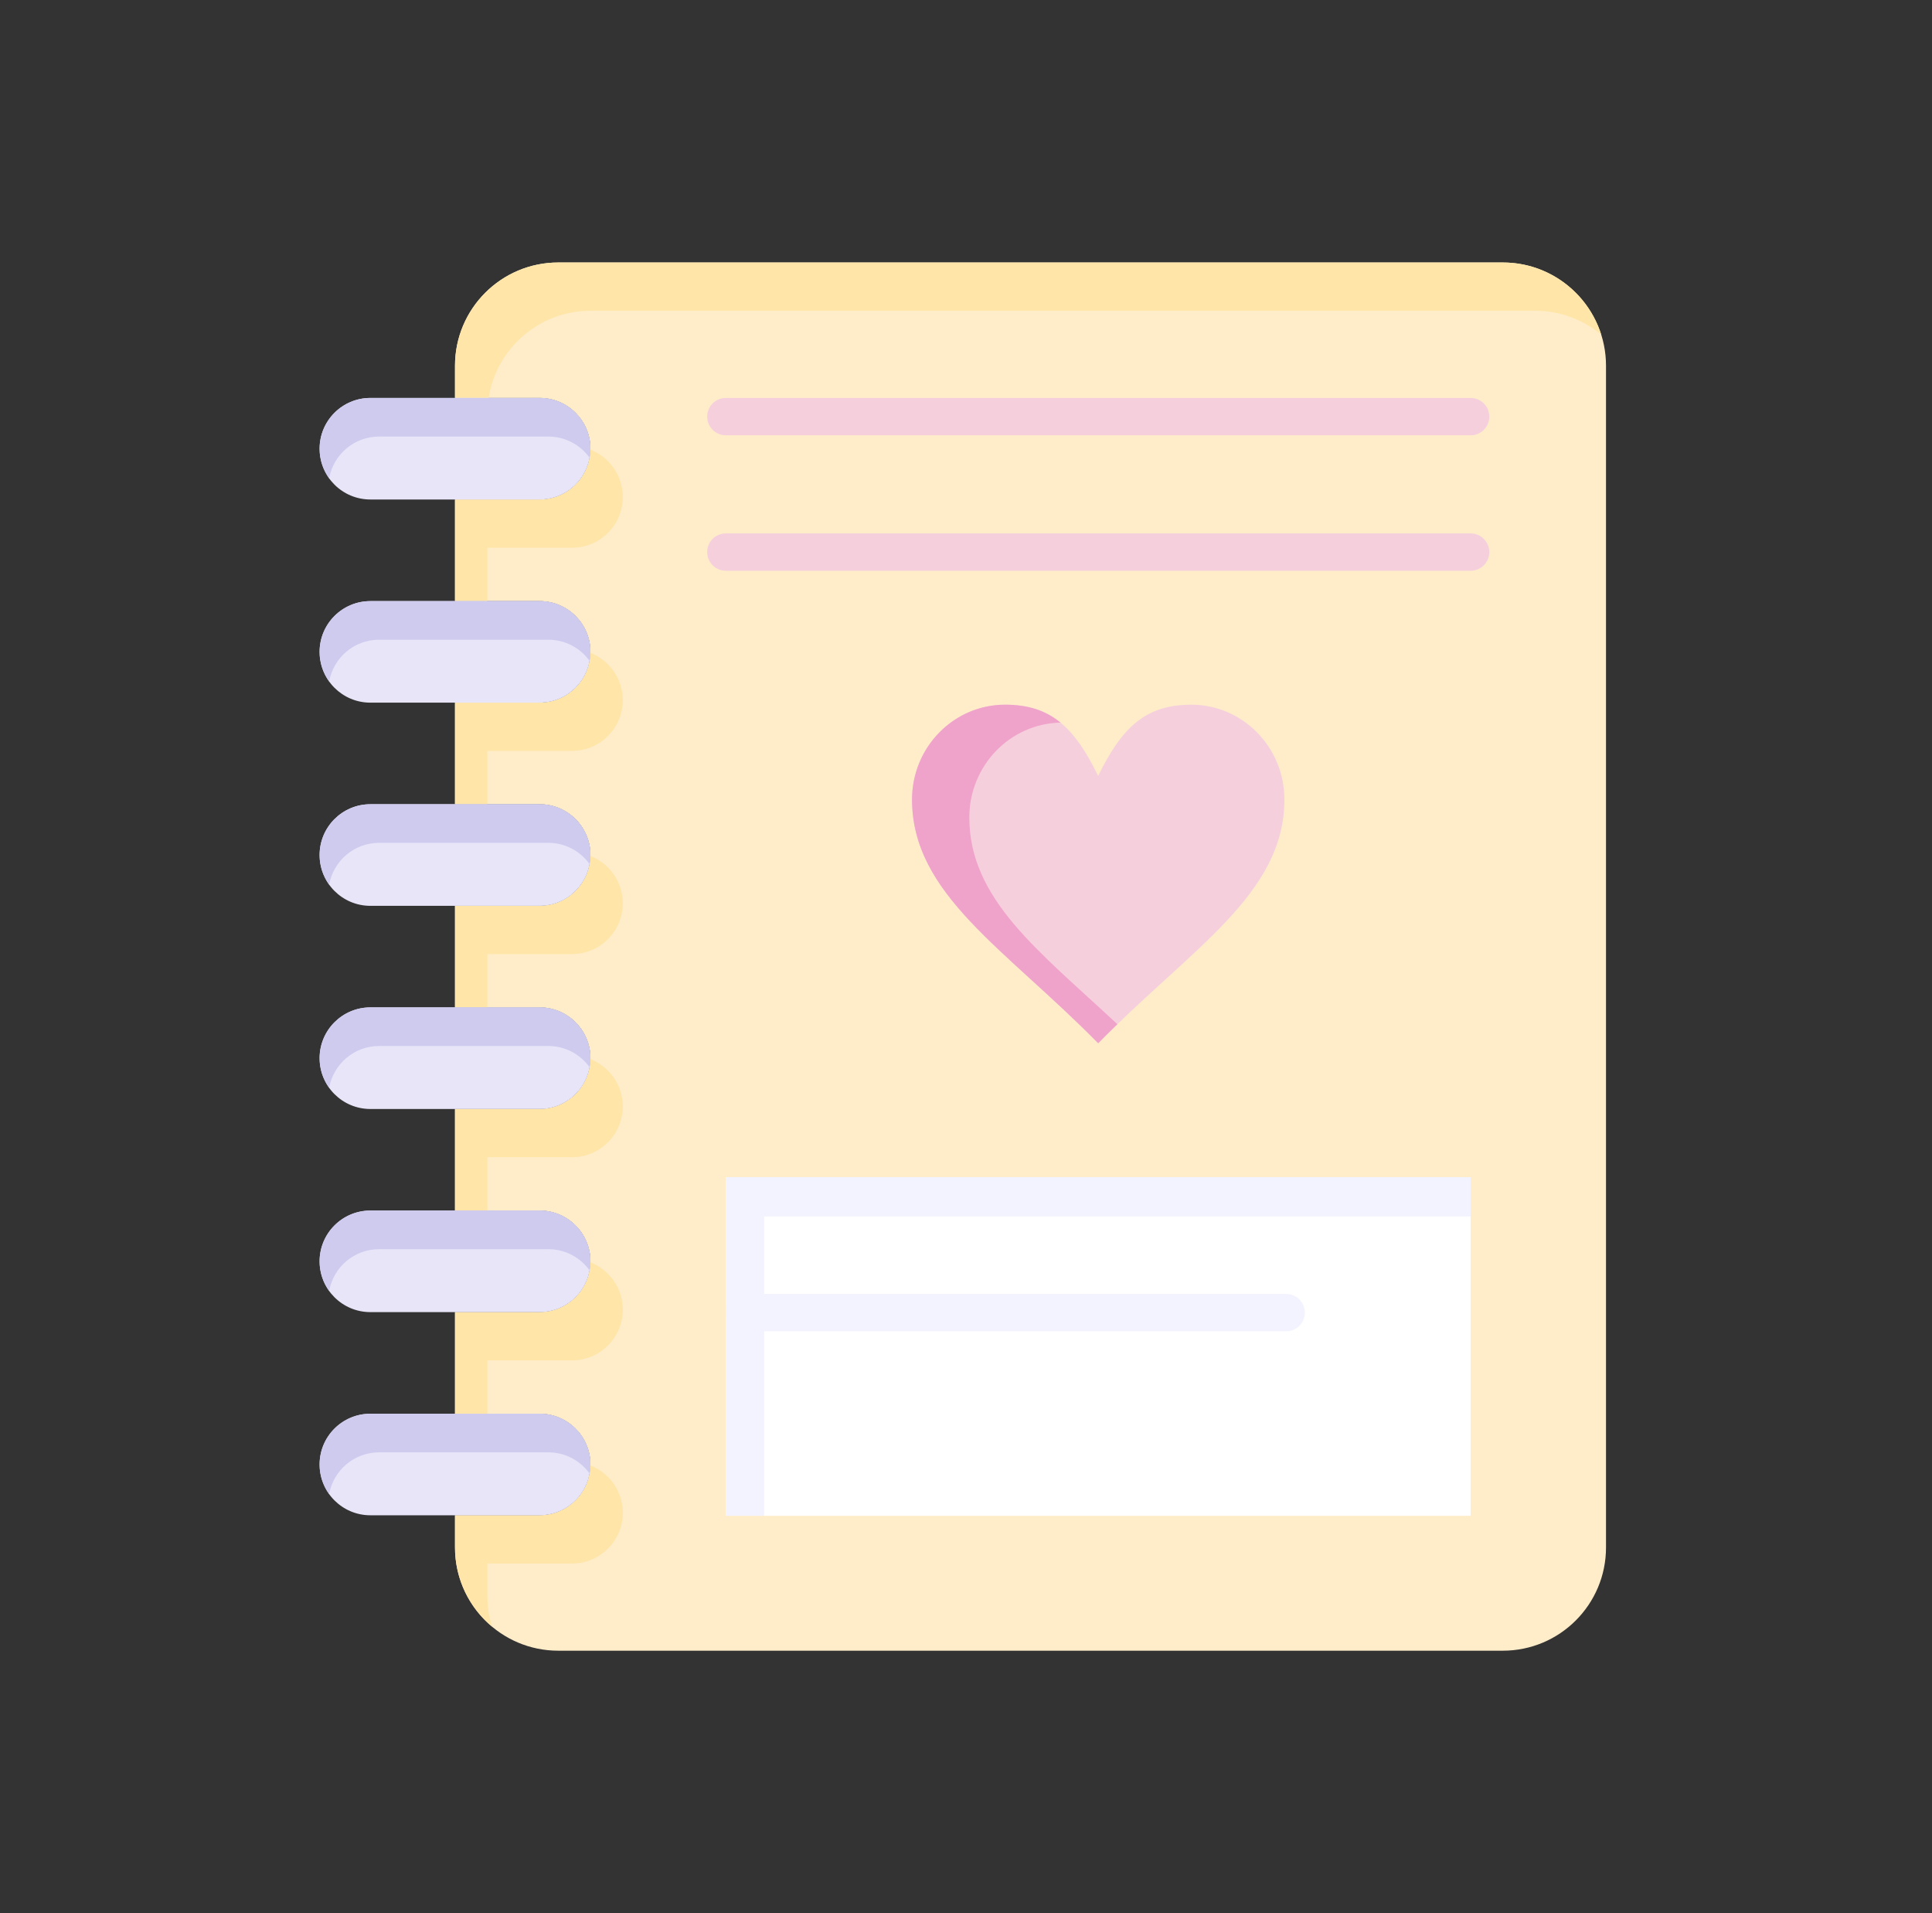 <svg width="101" height="100" viewBox="0 0 101 100" fill="none" xmlns="http://www.w3.org/2000/svg">
<rect x="0" y="0" width="101" height="100" fill="#333333" stroke="none"/>
<path d="M83.958 19.118V80.884C83.958 83.864 81.542 86.28 78.562 86.28H29.185C26.204 86.28 23.786 83.864 23.786 80.884V79.202H28.21C29.677 79.202 30.866 78.013 30.866 76.548C30.866 75.081 29.677 73.894 28.21 73.894H23.786V68.583H28.21C29.677 68.583 30.866 67.396 30.866 65.929C30.866 64.462 29.677 63.274 28.21 63.274H23.786V57.966H28.21C29.677 57.966 30.866 56.776 30.866 55.309C30.866 53.845 29.677 52.655 28.21 52.655H23.786V47.346H28.21C29.677 47.346 30.866 46.157 30.866 44.692C30.866 43.225 29.677 42.036 28.21 42.036H23.786V36.727H28.21C29.677 36.727 30.866 35.538 30.866 34.073C30.866 32.606 29.677 31.419 28.21 31.419H23.786V26.108H28.21C29.677 26.108 30.866 24.921 30.866 23.454C30.866 21.987 29.677 20.8 28.21 20.8H23.786V19.118C23.786 16.137 26.204 13.72 29.185 13.72H78.562C81.542 13.72 83.958 16.138 83.958 19.118Z" fill="#FFEDCA"/>
<path d="M25.479 28.631H29.903C31.37 28.631 32.559 27.444 32.559 25.977C32.559 24.849 31.855 23.889 30.864 23.504C30.837 24.948 29.66 26.108 28.21 26.108H23.786V31.419H25.479V28.631Z" fill="#FFE5A8"/>
<path d="M25.479 49.869H29.903C31.37 49.869 32.559 48.68 32.559 47.215C32.559 46.088 31.855 45.127 30.864 44.741C30.838 46.183 29.661 47.347 28.21 47.347H23.787V52.655H25.479V49.869H25.479Z" fill="#FFE5A8"/>
<path d="M30.878 16.242H80.255C81.569 16.242 82.773 16.713 83.709 17.495C83.02 15.307 80.977 13.72 78.562 13.72H29.185C26.204 13.72 23.786 16.138 23.786 19.118V20.8H25.545C25.949 18.219 28.183 16.242 30.878 16.242Z" fill="#FFE5A8"/>
<path d="M25.479 39.25H29.903C31.37 39.25 32.559 38.061 32.559 36.596C32.559 35.469 31.855 34.508 30.864 34.123C30.837 35.565 29.66 36.728 28.21 36.728H23.786V42.036H25.479V39.25Z" fill="#FFE5A8"/>
<path d="M25.479 83.406V81.725H29.903C31.37 81.725 32.559 80.535 32.559 79.071C32.559 77.943 31.855 76.983 30.864 76.598C30.837 78.04 29.66 79.202 28.21 79.202H23.786V80.884C23.786 82.549 24.541 84.037 25.727 85.027C25.566 84.516 25.479 83.971 25.479 83.406Z" fill="#FFE5A8"/>
<path d="M25.479 60.488H29.903C31.37 60.488 32.559 59.299 32.559 57.832C32.559 56.706 31.855 55.745 30.864 55.36C30.837 56.803 29.66 57.966 28.21 57.966H23.786V63.275H25.479V60.488Z" fill="#FFE5A8"/>
<path d="M25.479 71.106H29.903C31.37 71.106 32.559 69.918 32.559 68.452C32.559 67.324 31.855 66.364 30.864 65.979C30.837 67.422 29.66 68.583 28.21 68.583H23.787V73.894H25.479V71.106H25.479Z" fill="#FFE5A8"/>
<path d="M30.866 76.548C30.866 78.013 29.677 79.202 28.21 79.202H23.786H19.363C17.896 79.202 16.708 78.013 16.708 76.548C16.708 75.081 17.896 73.894 19.363 73.894H23.786H28.21C29.677 73.894 30.866 75.081 30.866 76.548ZM28.21 63.274H23.786H19.363C17.896 63.274 16.708 64.462 16.708 65.929C16.708 67.396 17.896 68.583 19.363 68.583H23.786H28.21C29.677 68.583 30.866 67.396 30.866 65.929C30.866 64.462 29.677 63.274 28.21 63.274ZM28.21 52.655H23.786H19.363C17.896 52.655 16.708 53.845 16.708 55.31C16.708 56.777 17.896 57.966 19.363 57.966H23.786H28.21C29.677 57.966 30.866 56.777 30.866 55.31C30.866 53.845 29.677 52.655 28.21 52.655ZM28.21 42.036H23.786H19.363C17.896 42.036 16.708 43.226 16.708 44.692C16.708 46.157 17.896 47.347 19.363 47.347H23.786H28.21C29.677 47.347 30.866 46.157 30.866 44.692C30.866 43.226 29.677 42.036 28.21 42.036ZM28.21 31.419H23.786H19.363C17.896 31.419 16.708 32.606 16.708 34.073C16.708 35.538 17.896 36.727 19.363 36.727H23.786H28.21C29.677 36.727 30.866 35.538 30.866 34.073C30.866 32.606 29.677 31.419 28.21 31.419ZM19.363 26.108H23.786H28.21C29.677 26.108 30.866 24.921 30.866 23.454C30.866 21.987 29.677 20.8 28.21 20.8H23.786H19.363C17.896 20.8 16.708 21.987 16.708 23.454C16.708 24.921 17.896 26.108 19.363 26.108Z" fill="#E7E5F7"/>
<path d="M19.818 33.437H24.242H28.666C29.555 33.437 30.34 33.875 30.822 34.545C30.85 34.392 30.866 34.235 30.866 34.073C30.866 32.606 29.677 31.419 28.21 31.419H23.786H19.363C17.896 31.419 16.708 32.606 16.708 34.073C16.708 34.651 16.895 35.184 17.208 35.62C17.431 34.379 18.513 33.437 19.818 33.437Z" fill="#CECBEF"/>
<path d="M19.818 44.054H24.242H28.666C29.555 44.054 30.34 44.493 30.822 45.164C30.85 45.01 30.867 44.853 30.867 44.692C30.867 43.226 29.677 42.036 28.21 42.036H23.787H19.363C17.896 42.036 16.708 43.226 16.708 44.692C16.708 45.27 16.895 45.803 17.208 46.239C17.431 44.997 18.513 44.054 19.818 44.054Z" fill="#CECBEF"/>
<path d="M19.818 22.818H24.242H28.666C29.555 22.818 30.34 23.256 30.822 23.926C30.85 23.772 30.866 23.615 30.866 23.454C30.866 21.987 29.677 20.8 28.21 20.8H23.786H19.363C17.896 20.8 16.708 21.987 16.708 23.454C16.708 24.032 16.895 24.565 17.208 25.001C17.43 23.76 18.512 22.818 19.818 22.818Z" fill="#CECBEF"/>
<path d="M19.818 75.912H24.242H28.666C29.555 75.912 30.34 76.349 30.822 77.02C30.85 76.866 30.866 76.709 30.866 76.548C30.866 75.081 29.677 73.894 28.21 73.894H23.786H19.363C17.896 73.894 16.708 75.081 16.708 76.548C16.708 77.125 16.895 77.658 17.208 78.094C17.431 76.853 18.513 75.912 19.818 75.912Z" fill="#CECBEF"/>
<path d="M19.818 65.293H24.242H28.666C29.555 65.293 30.34 65.73 30.822 66.401C30.85 66.248 30.867 66.09 30.867 65.929C30.867 64.462 29.677 63.274 28.21 63.274H23.787H19.363C17.896 63.274 16.708 64.462 16.708 65.929C16.708 66.507 16.895 67.04 17.208 67.476C17.43 66.234 18.512 65.293 19.818 65.293Z" fill="#CECBEF"/>
<path d="M19.818 54.673H24.242H28.666C29.555 54.673 30.34 55.112 30.822 55.782C30.85 55.629 30.867 55.471 30.867 55.31C30.867 53.845 29.677 52.655 28.21 52.655H23.787H19.363C17.896 52.655 16.708 53.845 16.708 55.31C16.708 55.888 16.895 56.421 17.208 56.857C17.43 55.617 18.512 54.673 19.818 54.673Z" fill="#CECBEF"/>
<path d="M76.88 22.753H37.945C37.405 22.753 36.968 22.316 36.968 21.776C36.968 21.237 37.405 20.8 37.945 20.8H76.88C77.42 20.8 77.857 21.237 77.857 21.776C77.857 22.316 77.42 22.753 76.88 22.753Z" fill="#F5D0DC"/>
<path d="M76.88 29.833H37.945C37.405 29.833 36.968 29.396 36.968 28.856C36.968 28.317 37.405 27.88 37.945 27.88H76.88C77.42 27.88 77.857 28.317 77.857 28.856C77.857 29.396 77.42 29.833 76.88 29.833Z" fill="#F5D0DC"/>
<path d="M62.275 36.833C64.966 36.833 67.146 39.054 67.146 41.79C67.146 46.749 62.275 49.571 57.409 54.53C52.544 49.571 47.679 46.749 47.679 41.79C47.679 39.054 49.859 36.833 52.544 36.833C54.976 36.833 56.193 38.071 57.409 40.552C58.626 38.071 59.843 36.833 62.275 36.833Z" fill="#F5D0DC"/>
<path d="M50.674 42.724C50.674 40.022 52.801 37.823 55.441 37.77C54.679 37.146 53.765 36.833 52.544 36.833C49.859 36.833 47.679 39.054 47.679 41.79C47.679 46.749 52.544 49.572 57.41 54.53C57.745 54.188 58.081 53.857 58.415 53.534C54.296 49.692 50.674 47.003 50.674 42.724Z" fill="#F0A3CA"/>
<path d="M76.88 68.608V79.228H37.945V61.53H76.88V68.608Z" fill="white"/>
<path d="M39.947 63.581H76.88V61.53H37.945V79.228H39.947V63.581Z" fill="#F3F3FF"/>
<path d="M67.237 69.585H38.921C38.382 69.585 37.945 69.148 37.945 68.608C37.945 68.069 38.382 67.632 38.921 67.632H67.237C67.777 67.632 68.214 68.069 68.214 68.608C68.214 69.148 67.777 69.585 67.237 69.585Z" fill="#F3F3FF"/>
</svg>
